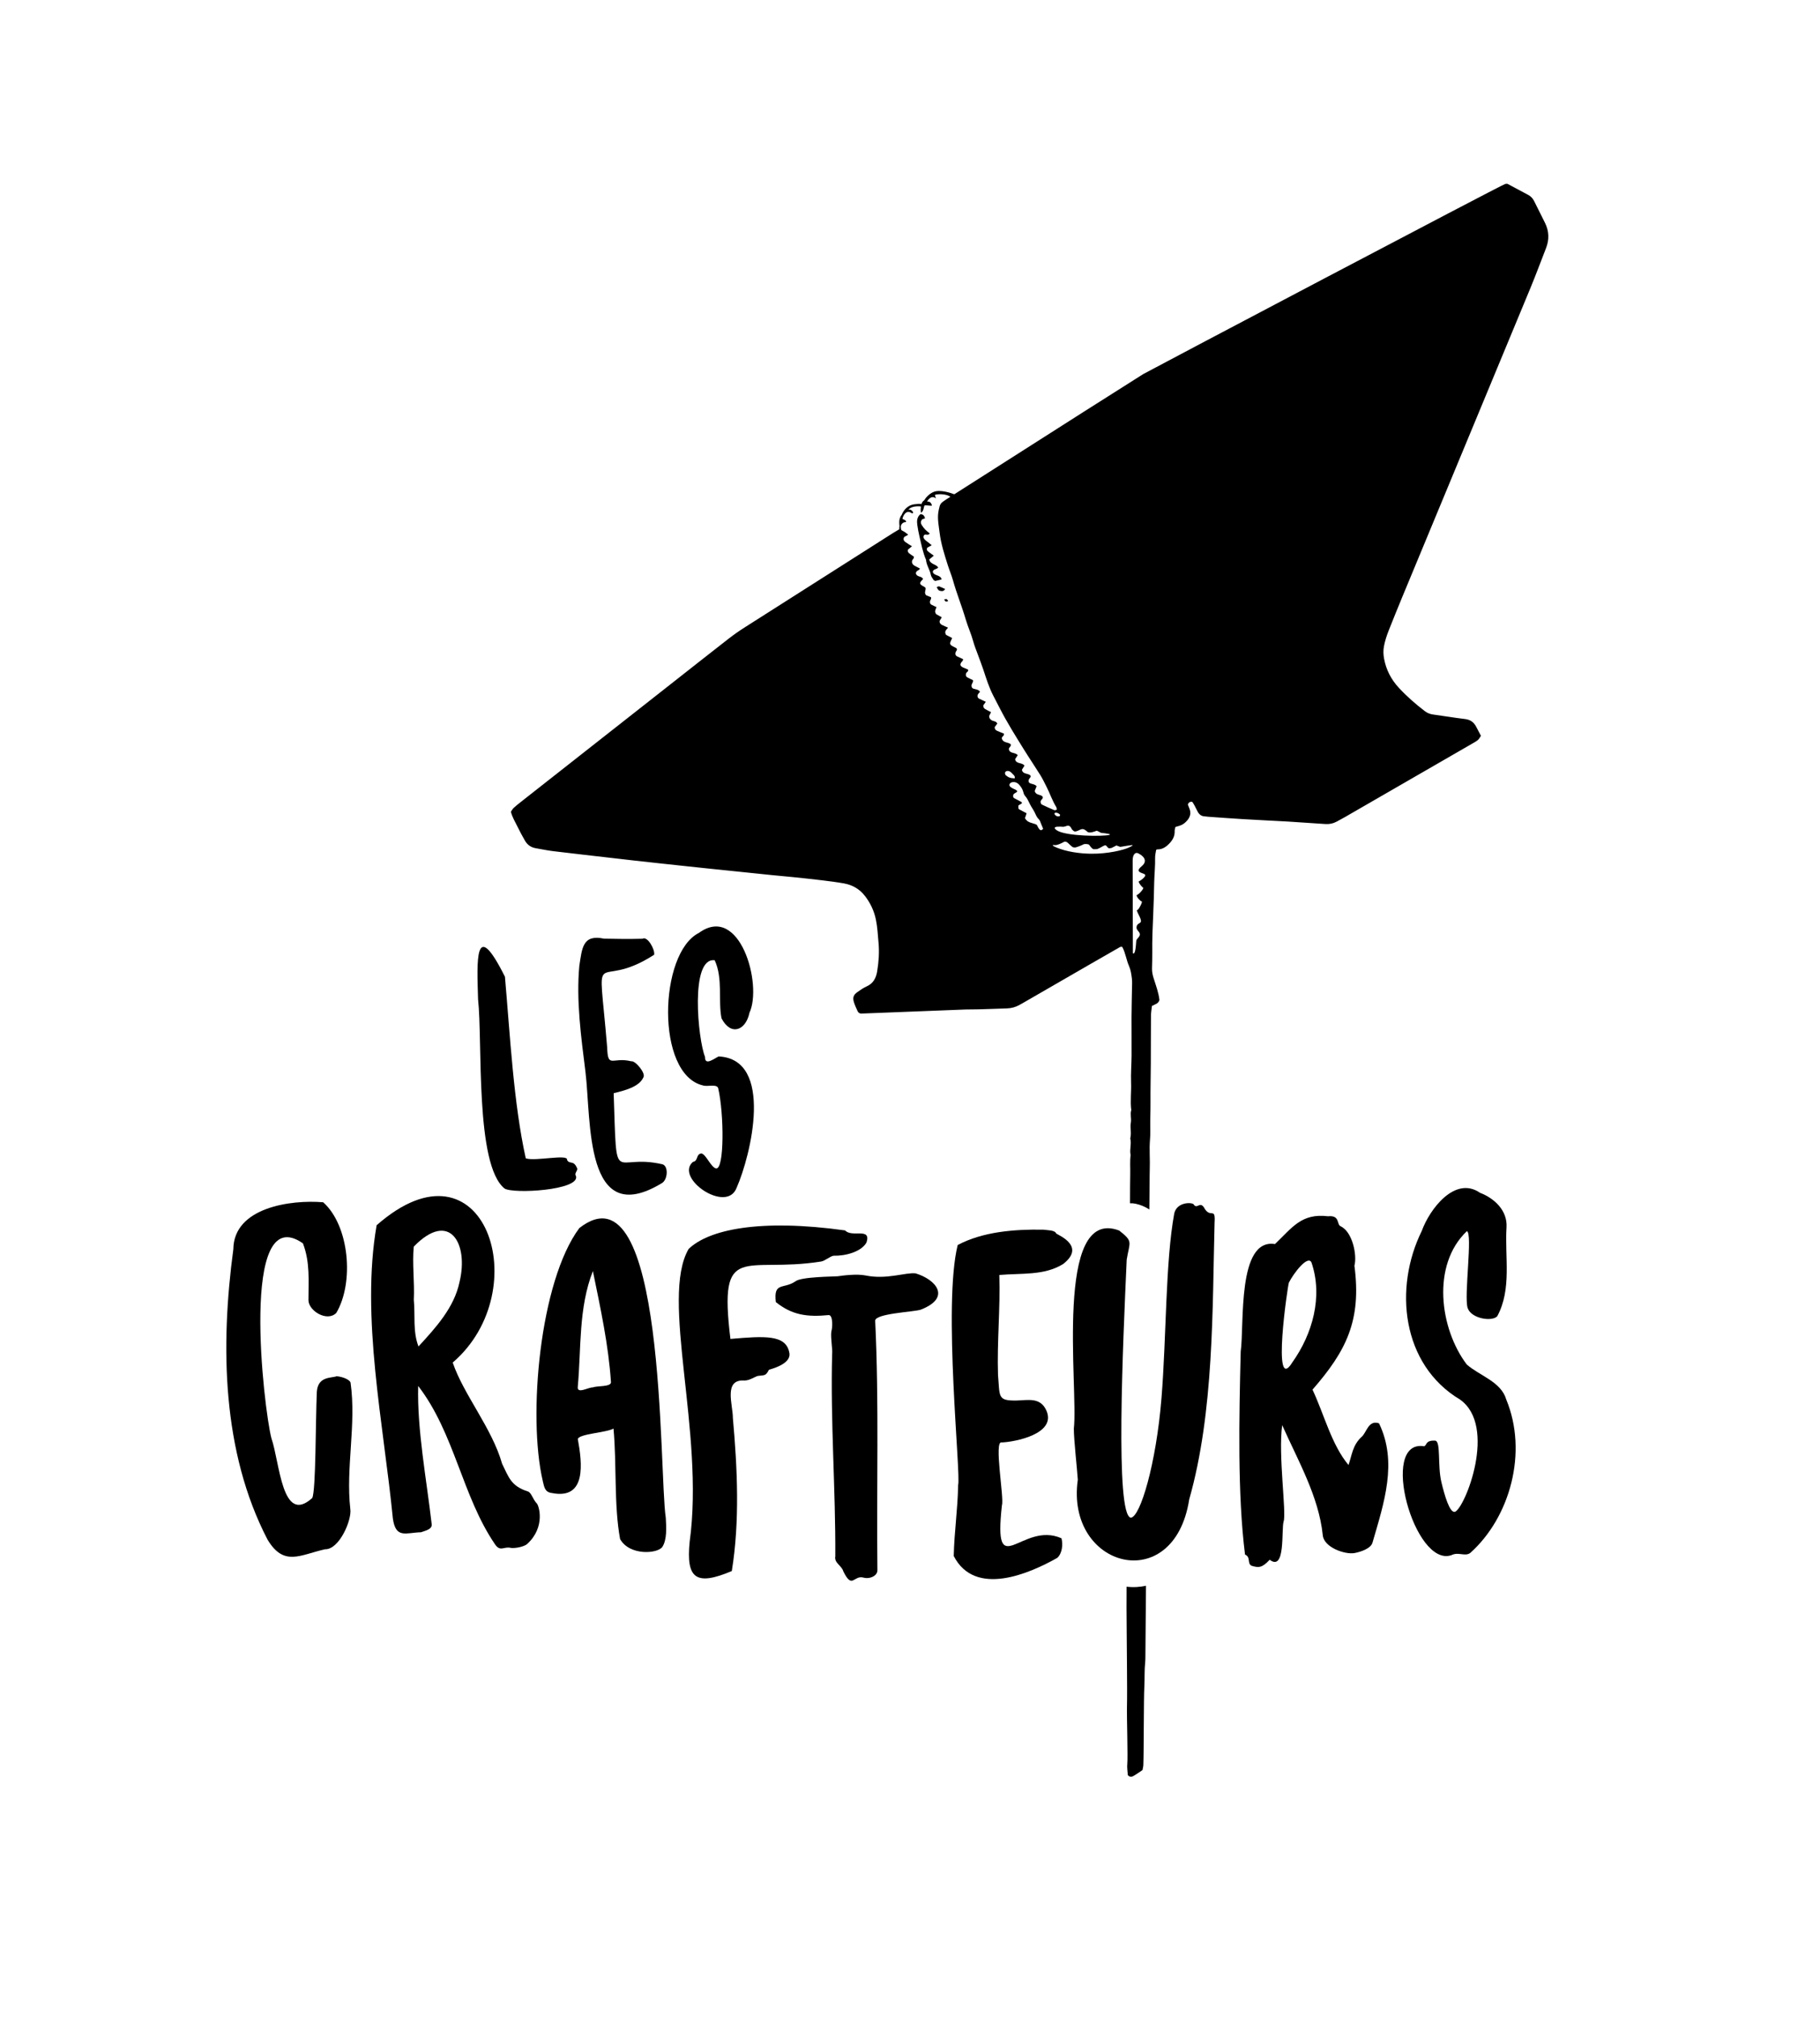 <?xml version="1.0" encoding="UTF-8" standalone="no"?>
<!DOCTYPE svg PUBLIC "-//W3C//DTD SVG 1.1//EN" "http://www.w3.org/Graphics/SVG/1.1/DTD/svg11.dtd">
<svg width="100%" height="100%" viewBox="0 0 675 748" version="1.1" xmlns="http://www.w3.org/2000/svg" xmlns:xlink="http://www.w3.org/1999/xlink" xml:space="preserve" xmlns:serif="http://www.serif.com/" style="fill-rule:evenodd;clip-rule:evenodd;stroke-linejoin:round;stroke-miterlimit:2;">
    <g transform="matrix(1,0,0,1,-1980,-2135)">
        <g id="Logo-Small-Black" serif:id="Logo Small Black" transform="matrix(0.351,0,0,0.692,1980.18,2135.14)">
            <rect x="0" y="0" width="1920" height="1080" style="fill:none;"/>
            <g id="Anivil" transform="matrix(1.735,0,0,0.88,-1932.96,-397.082)">
                <g transform="matrix(1,0,0,1,1808.9,763.492)">
                    <path d="M0,223.25C-0.631,223.709 -1.208,224.05 -1.463,224.135C-1.957,224.299 -1.145,225.616 -0.285,226.68C0.264,227.36 0.834,227.937 1.097,228.042C1.562,228.229 0.283,230.026 -0.994,231.25C-1.563,231.796 -2.132,232.229 -2.546,232.354C-3.301,232.581 -2.577,233.83 -1.663,234.88C-0.952,235.698 -0.125,236.396 0.206,236.396C0.86,236.396 -0.973,240.321 -2.087,241.383C-2.262,241.549 -2.42,241.651 -2.546,241.651C-2.929,241.651 -2.658,242.372 -2.189,243.356C-1.507,244.789 -0.402,246.786 -0.246,247.984C-0.019,249.721 -1.75,249.472 -2.553,250.821C-2.684,251.041 -2.792,251.3 -2.861,251.622C-3.014,252.34 -2.907,252.886 -2.68,253.352C-2.183,254.37 -1.109,255 -0.924,256.203C-0.655,257.955 -2.997,259.046 -3.097,260.398C-3.097,260.398 -3.098,260.398 -3.098,260.399C-3.17,261.425 -3.246,262.393 -3.325,263.277C-3.903,269.706 -5.17,267.89 -5.17,267.89C-5.17,267.89 -5.298,216.792 -5.298,211.537C-5.298,208.297 -4.083,206.656 -2.546,206.888C-2.172,206.944 -1.78,207.112 -1.381,207.396C1.23,208.744 4.163,211.705 0.176,214.972C-2.982,217.561 -1.479,218.437 0.181,219.08C0.941,219.374 1.735,219.62 2.129,219.958C2.99,220.696 1.369,222.253 0,223.25M-7.796,203.655C-10.735,205.023 -20.125,207.452 -30.567,207.345C-38.021,207.269 -45.709,206.02 -51.504,203.655C-54.34,202.497 -54.601,201.836 -52.939,202.088C-51.277,202.341 -48.353,200.825 -47.14,200.151C-45.927,199.478 -44.513,200.96 -44.513,200.96C-44.513,200.96 -43.028,202.455 -41.715,203.391L-41.715,203.392C-41.26,203.452 -40.8,203.513 -40.34,203.573C-38.965,203.301 -36.15,202.138 -35.372,201.708C-34.293,201.111 -32.138,201.591 -31.868,201.817C-31.626,202.021 -30.399,204.254 -29.085,204.598C-28.806,204.587 -27.355,204.568 -27.065,204.552C-25.621,204.197 -23.714,202.816 -22.482,202.316C-21.135,201.768 -21.038,203.578 -19.662,204.059C-19.661,204.059 -18.698,203.927 -18.219,203.859C-16.99,203.32 -15.207,202.307 -15.207,202.307L-12.849,203.183C-6.332,202.172 -2.488,201.183 -7.796,203.655M-62.068,192.497C-62.716,191.751 -63.102,190.777 -63.698,189.736C-65.984,188.475 -69.388,188.757 -70.877,185.616C-70.707,185.146 -70.53,184.682 -70.37,184.211C-70.213,183.748 -70.074,183.278 -69.895,182.708C-71.45,181.887 -72.938,181.122 -74.403,180.316C-74.922,180.031 -74.965,179.664 -74.879,177.937C-74.212,177.549 -73.492,177.13 -72.769,176.71C-72.824,176.428 -72.788,175.98 -72.95,175.89C-74.429,175.066 -75.966,174.344 -77.439,173.509C-78.3,173.021 -78.33,171.543 -77.524,170.833C-77.151,170.505 -76.651,170.325 -76.237,170.039C-75.969,169.854 -75.752,169.598 -75.519,169.378C-76.084,168.361 -77.145,168.175 -78.026,167.709C-78.622,167.395 -79.242,167.085 -79.745,166.65C-80.275,166.191 -80.585,165.504 -80.191,164.833C-79.958,164.436 -79.509,164.035 -79.078,163.909C-77.264,163.379 -75.675,163.942 -74.446,165.297C-73.299,166.561 -72.359,167.977 -71.922,169.688C-71.718,170.489 -71.47,171.392 -70.941,171.973C-69.527,173.526 -68.721,175.38 -67.82,177.221C-67.004,178.89 -65.847,180.392 -65.027,182.059C-64.281,183.576 -63.759,185.146 -62.427,186.362C-61.738,186.992 -61.503,188.132 -61.096,189.057C-60.632,190.108 -60.205,191.176 -59.797,192.152C-60.576,193.141 -61.423,193.239 -62.068,192.497M-82.604,159.517C-82.915,159.248 -83.026,158.63 -83.043,158.166C-83.065,157.562 -82.259,156.934 -81.649,156.945C-81.48,156.948 -81.311,156.941 -81.143,156.956C-79.832,157.07 -79.1,158.09 -78.273,158.895C-77.586,159.563 -76.753,160.28 -77.18,161.469C-79.793,161.318 -80.948,160.95 -82.604,159.517M-84.935,137.321C-85.368,135.936 -83.106,135.636 -83.809,134.151C-85.188,133.596 -86.629,133.087 -88.001,132.433C-88.771,132.067 -89.382,131.433 -89.307,130.227C-88.841,129.593 -88.268,128.815 -87.718,128.067C-88.452,126.49 -90.128,126.788 -91.226,126.046C-92.132,125.435 -92.748,124.692 -92.68,123.476C-92.34,122.769 -91.976,122.013 -91.554,121.135C-92.773,120.5 -93.989,119.924 -95.143,119.245C-95.916,118.79 -96.302,118.032 -96.27,117.037C-95.828,116.405 -95.355,115.729 -94.733,114.838C-96.17,114.168 -97.535,113.566 -98.866,112.899C-99.774,112.444 -100.073,111.18 -99.484,110.23C-99.144,109.682 -98.652,109.228 -98.245,108.75C-99.475,106.771 -102.192,107.497 -103.107,106.264C-104.245,104.158 -102.108,103.36 -102.552,101.667C-103.598,101.153 -104.813,100.612 -105.971,99.97C-106.917,99.446 -107.134,98.309 -106.62,97.286C-106.28,96.61 -105.104,96.37 -105.584,95.189C-106.48,94.821 -107.433,94.463 -108.356,94.042C-110.671,92.988 -110.777,91.899 -108.831,89.863C-108.656,89.68 -108.667,89.319 -108.549,88.881C-109.754,88.327 -110.995,87.788 -112.204,87.188C-113.177,86.705 -113.496,85.705 -113.09,84.568C-112.831,83.841 -111.811,83.315 -112.617,82.207C-112.926,82.04 -113.361,81.785 -113.814,81.566C-116.899,80.076 -117.028,79.691 -115.461,76.586C-115.386,76.437 -115.36,76.261 -115.274,75.974C-116.584,75.3 -117.917,74.614 -118.909,74.104C-120.265,71.941 -118.711,71 -117.711,69.673C-119.036,69.094 -120.297,68.616 -121.487,68C-122.454,67.5 -123.028,66.674 -122.823,65.5C-122.415,64.821 -122.011,64.15 -121.554,63.39C-122.939,62.602 -124.107,61.938 -124.959,61.453C-126.21,59.79 -125.256,58.616 -124.752,57.179C-125.81,56.68 -126.881,56.213 -127.913,55.671C-128.611,55.306 -128.926,54.362 -128.67,53.429C-128.538,52.947 -128.188,52.527 -128.039,52.048C-127.957,51.784 -128.086,51.455 -128.121,51.155C-129.21,50.714 -130.299,50.275 -131.061,49.967C-132.604,48.301 -130.967,46.769 -131.479,45.373C-131.797,45.135 -132.042,44.891 -132.334,44.74C-135.361,43.181 -135.438,42.619 -132.936,40.08C-133.415,39.01 -134.462,38.766 -135.416,38.468C-137.607,37.785 -138.172,35.705 -135.623,34.628C-135.348,34.512 -135.173,34.161 -134.776,33.727C-135.869,33.157 -136.903,32.619 -137.936,32.079C-138.714,31.671 -139.33,31.117 -139.605,30.246C-139.969,29.099 -139.375,28.302 -138.682,27.499C-138.512,27.301 -138.584,26.895 -138.526,26.43C-139.446,25.806 -140.472,25.204 -141.383,24.46C-142.054,23.914 -142.465,23.146 -142.125,22.159C-141.425,21.574 -140.695,20.966 -139.702,20.136C-141.235,19.161 -142.547,18.424 -143.745,17.534C-144.82,16.734 -145.181,15.656 -144.35,14.422C-143.657,14.036 -142.971,13.654 -142.021,13.124C-143.26,11.945 -144.516,11.148 -145.833,10.494C-145.845,10.487 -145.852,10.482 -145.863,10.476C-146.509,10.104 -146.394,9.088 -146.51,8.215C-146.403,6.495 -144.793,5.224 -143.479,5.487C-142.627,4.474 -144.898,3.814 -145.482,3.466C-145.491,2.823 -143.883,-2.227 -140.448,-0.374C-139.743,0.006 -139.681,0.35 -138.948,-0.206C-138.999,-0.862 -140.197,-2.603 -141.861,-2.16C-139.79,-4.652 -134.855,-4.263 -134.182,-4.046C-134.555,-2.307 -134.336,-1.223 -134.249,-0.307C-132.599,-0.98 -132.477,-3.877 -132.161,-4.551C-131.844,-5.225 -128.672,-4.315 -127.512,-4.652C-127.705,-5.055 -127.988,-7.352 -130.51,-7.111C-129.12,-9.567 -126.939,-10.682 -125.154,-8.998C-125.39,-10.884 -126.77,-11.24 -124.009,-11.49C-121.123,-11.752 -118.075,-11.246 -116.291,-10.016C-117.554,-9.211 -117.371,-9.328 -118.636,-8.521C-119.355,-8.063 -120.053,-7.569 -120.752,-7.079C-121.76,-6.371 -122.537,-5.466 -122.844,-4.258C-123.178,-2.945 -123.526,-1.624 -123.693,-0.285C-124.203,3.83 -123.354,7.894 -122.855,11.929C-122.019,18.698 -119.916,25.207 -117.857,31.696C-116.88,34.774 -115.593,37.76 -114.727,40.867C-112.488,48.897 -109.317,56.616 -106.974,64.619C-105.641,69.17 -103.603,73.52 -102.36,78.14C-101.656,80.758 -100.594,83.281 -99.669,85.838C-98.514,89.038 -97.25,92.201 -96.183,95.429C-94.42,100.759 -92.765,106.125 -90.168,111.133C-88.838,113.7 -87.51,116.269 -86.189,118.841C-81.754,127.482 -76.589,135.699 -71.48,143.944C-68.254,149.152 -64.797,154.217 -61.562,159.419C-60.128,161.725 -58.956,164.197 -57.721,166.622C-55.644,170.7 -54.22,175.092 -51.785,179.004C-51.55,179.383 -51.606,179.944 -51.504,180.555C-52.077,180.67 -52.632,180.977 -52.996,180.824C-55.508,179.771 -58,178.66 -60.451,177.472C-61.003,177.205 -61.369,176.555 -61.079,176.859C-62.284,174.307 -59.227,174.308 -60.205,172.468C-61.542,171.128 -64.372,171.781 -64.942,169.118C-64.552,168.149 -64.138,167.119 -63.785,166.24C-65.292,164.48 -68.125,165.178 -68.64,163.478C-69.04,161.428 -66.88,161.127 -67.53,159.72C-69.06,158.198 -72.203,159.141 -72.735,156.213C-72.195,155.342 -71.685,154.518 -71.194,153.727C-72.63,151.532 -76.317,152.972 -76.881,149.777C-76.371,148.993 -75.846,148.188 -75.286,147.33C-76.806,145.468 -80.032,146.513 -80.672,143.879C-80.948,142.504 -78.91,142.032 -79.613,140.613C-81.291,139.317 -84.136,139.894 -84.935,137.321M-49.768,184.457C-50.994,184.913 -52.329,184.34 -52.929,183.11C-52.997,182.971 -52.693,182.453 -52.506,182.418C-51.269,182.194 -50.306,182.772 -49.461,183.606C-49.562,183.908 -49.588,184.39 -49.768,184.457M-45.658,190.467C-43.336,189.559 -42.707,191.906 -42.226,192.591C-41.085,193.499 -41.057,194.366 -38.685,193.351C-36.158,192.27 -35.578,191.528 -32.874,193.979C-31.693,195.05 -28.366,193.858 -27.266,193.344C-27.018,193.225 -25.62,194.15 -24.595,194.607C-20.721,195.041 -18.198,195.445 -19.384,195.84C-22.618,196.917 -46.063,196.807 -51.504,193.085C-53.633,191.629 -52.799,190.958 -50.914,190.887L-50.915,190.887C-47.982,190.669 -47.982,191.376 -45.658,190.467M245.816,-176.809C243.617,-181.245 241.41,-185.678 239.18,-190.099C238.395,-191.655 237.266,-192.916 235.703,-193.754C231.49,-196.012 227.289,-198.293 223.057,-200.512C222.696,-200.701 222.129,-200.495 221.574,-200.468C219.512,-200.029 2.817,-85.772 1.095,-84.684C-11.03,-77.02 -23.155,-69.355 -35.256,-61.652C-61.288,-45.081 -87.381,-28.444 -113.92,-11.527C-116.008,-12.323 -122.435,-14.517 -126.35,-13.023C-129.27,-11.908 -131.477,-9.229 -132.313,-7.766C-132.441,-7.741 -132.662,-7.534 -132.794,-7.428C-133.233,-7.072 -133.71,-6.284 -133.915,-5.481C-134.588,-5.892 -136.698,-5.6 -137.899,-5.475C-137.972,-5.468 -138.046,-5.462 -138.119,-5.454C-138.164,-5.45 -138.22,-5.443 -138.261,-5.44C-138.261,-5.44 -138.27,-5.432 -138.275,-5.428C-142.837,-4.81 -145.112,-1.183 -145.986,1.068C-145.987,1.069 -145.987,1.069 -145.988,1.07C-146.641,1.668 -147.097,3.204 -147.097,3.204L-147.095,3.205C-147.562,4.257 -147.478,6.514 -147.271,7.91L-147.271,7.914C-147.425,8.772 -147.456,9.366 -147.418,9.785C-148.842,10.636 -150.166,11.387 -151.449,12.203C-181.57,31.349 -211.695,50.487 -241.79,69.674C-245.096,71.782 -248.322,74.044 -251.416,76.452C-263.143,85.577 -274.8,94.791 -286.483,103.971C-316.832,127.821 -347.182,151.669 -377.525,175.525C-379.136,176.791 -380.754,178.058 -382.259,179.444C-382.971,180.101 -383.424,181.04 -383.961,181.804C-383.085,185.186 -381.346,187.958 -379.941,190.865C-378.531,193.782 -376.974,196.634 -375.36,199.444C-373.928,201.939 -371.736,203.491 -368.861,203.986C-365.331,204.595 -361.816,205.342 -358.264,205.772C-345.557,207.309 -332.836,208.737 -320.121,210.205C-316.391,210.635 -312.662,211.072 -308.931,211.49C-304.013,212.041 -299.094,212.579 -294.174,213.114C-289.595,213.612 -285.014,214.1 -280.434,214.589C-275.514,215.114 -270.595,215.642 -265.674,216.157C-260.583,216.69 -255.49,217.207 -250.399,217.733C-241.91,218.612 -233.422,219.505 -224.932,220.368C-220.69,220.798 -216.44,221.143 -212.199,221.583C-206.428,222.181 -200.655,222.779 -194.895,223.476C-190.325,224.029 -185.749,224.597 -181.219,225.4C-176.006,226.326 -171.64,228.78 -168.328,233.069C-165.03,237.341 -162.816,242.029 -161.695,247.323C-160.699,252.03 -160.501,256.81 -160.062,261.561C-159.527,267.36 -159.94,273.167 -160.882,278.919C-161.55,282.996 -163.232,286.321 -167.3,288.137C-169.307,289.034 -171.157,290.336 -172.962,291.619C-175.386,293.342 -175.928,294.98 -175.021,297.851C-174.458,299.633 -173.648,301.343 -172.875,303.052C-172.529,303.817 -172.038,304.542 -170.735,304.684L-107.605,302.212L-107.605,302.204C-104.688,302.179 -101.771,302.147 -98.855,302.091C-93.227,301.984 -87.602,301.666 -81.974,301.531C-79.167,301.464 -76.588,300.748 -74.164,299.38C-73.42,298.96 -72.667,298.558 -71.928,298.131C-58.762,290.532 -45.601,282.927 -32.434,275.331C-26.22,271.746 -20.004,268.166 -13.772,264.613C-13.08,264.218 -12.326,263.658 -11.55,264.208C-9.597,267.944 -9.14,272.076 -7.473,275.828C-6.458,278.111 -6.089,280.74 -5.775,283.256C-5.502,285.435 -5.687,287.675 -5.719,289.888C-5.799,295.511 -5.964,301.133 -5.989,306.757C-6.023,314.599 -5.908,322.442 -5.958,330.285C-5.994,335.738 -6.466,341.201 -6.254,346.641C-6.036,352.25 -6.841,357.855 -6.141,363.449C-6.932,365.966 -5.978,368.566 -6.395,371.042C-6.937,374.27 -5.914,377.506 -6.757,380.685C-5.863,384.041 -7.308,387.45 -6.527,390.809C-7.057,394.701 -6.671,398.613 -6.773,402.516C-6.902,407.454 -6.846,412.397 -6.885,417.337C-6.892,418.285 -6.903,419.233 -6.913,420.182C-5.733,420.14 -4.539,420.229 -3.335,420.501C-0.186,421.211 2.537,422.451 4.868,423.951C4.93,416.948 4.989,409.944 5.054,402.94C5.078,400.388 5.175,397.836 5.168,395.285C5.161,392.065 5.003,388.843 5.056,385.625C5.109,382.403 5.538,379.18 5.453,375.967C5.299,370.172 5.611,364.386 5.567,358.594C5.509,350.745 5.715,342.894 5.757,335.044C5.81,325.318 5.778,315.593 5.865,305.868C5.883,303.861 6.26,301.857 6.454,300.023C8.318,299.013 10.352,298.703 11.007,296.438C10.519,291.95 8.893,287.619 7.506,283.249C6.874,281.254 6.453,279.317 6.495,277.249C6.56,274.008 6.688,270.765 6.647,267.525C6.549,259.849 6.848,252.173 7.214,244.522C7.532,237.875 7.662,231.231 7.83,224.584C7.954,219.655 8.49,214.745 8.374,209.801C8.335,208.145 8.811,206.477 9.031,204.951C9.451,204.804 9.609,204.698 9.764,204.702C12.736,204.773 14.929,203.289 16.912,201.264C19.034,199.099 20.414,196.678 20.287,193.53C20.253,192.725 20.566,191.905 20.725,191.066C21.716,190.771 22.525,190.531 23.333,190.289C25.201,189.731 26.659,188.557 27.901,187.12C29.708,185.031 30.375,182.676 29.327,179.996C28.961,179.062 28.599,178.125 28.291,177.332C28.868,176.123 29.574,175.511 31.05,175.792C31.391,176.342 31.866,177.028 32.259,177.76C32.985,179.114 33.631,180.512 34.37,181.859C35.244,183.452 36.536,184.462 38.428,184.581C39.279,184.634 40.124,184.79 40.975,184.85C47.958,185.338 54.939,185.865 61.928,186.281C70.451,186.789 78.98,187.2 87.507,187.653C88.189,187.689 88.872,187.725 89.554,187.77C97.05,188.264 104.547,188.742 112.041,189.266C114.502,189.437 116.795,188.972 118.953,187.798C120.604,186.9 122.27,186.029 123.896,185.09C149.789,170.159 175.677,155.219 201.561,140.272C202.742,139.59 203.965,138.929 204.997,138.055C205.722,137.441 206.155,136.482 206.81,135.547C205.796,133.61 204.85,131.807 203.907,130.002C202.461,127.23 200.318,125.705 197.08,125.326C190.641,124.573 184.245,123.445 177.815,122.6C175.879,122.346 174.215,121.734 172.675,120.557C166.963,116.189 161.566,111.478 156.693,106.18C152.069,101.152 149.074,95.327 147.82,88.58C147.344,86.016 147.258,83.524 147.755,80.962C148.408,77.589 149.479,74.35 150.738,71.177C153.447,64.352 156.196,57.542 159.01,50.76C184.984,-11.86 210.997,-74.465 236.943,-137.097C240.276,-145.141 243.292,-153.315 246.462,-161.426C248.504,-166.651 248.307,-171.781 245.816,-176.809" style="fill-rule:nonzero;"/>
                </g>
                <g transform="matrix(1,0,0,1,1799.91,1532.56)">
                    <path d="M0,-115.427C-0.029,-111.044 -0.05,-106.66 -0.036,-102.277C0.002,-90.338 0.175,-78.399 0.241,-66.46C0.291,-57.761 0.391,-49.06 0.204,-40.365C0.131,-36.954 0.809,-11.048 0.429,-7.612C0.173,-5.299 0.62,-2.908 0.745,-0.683C1.815,0.544 3.05,0.489 4.118,-0.124C6.026,-1.219 7.815,-2.521 9.69,-3.762C9.879,-4.861 10.164,-5.85 10.204,-6.849C10.541,-15.377 10.387,-46.463 10.822,-54.996C11.064,-59.735 10.816,-64.504 11.304,-69.246C11.409,-70.264 11.437,-71.293 11.446,-72.317C11.514,-79.491 11.578,-86.665 11.624,-93.839C11.67,-101.217 11.747,-108.594 11.817,-115.971C8.316,-115.241 4.272,-114.878 0,-115.427" style="fill-rule:nonzero;"/>
                </g>
                <g transform="matrix(1,0,0,1,1681.86,769.732)">
                    <path d="M0,29.306C0.539,27.645 2.398,28.002 3.314,26.843C2.056,24.652 -1.554,25.01 -2.121,21.902C-1.272,21.2 -0.394,20.472 0.641,19.616C-0.1,19.085 -0.652,18.705 -1.187,18.304C-1.865,17.795 -2.582,17.322 -3.184,16.733C-3.708,16.218 -3.721,15.526 -3.324,14.734C-2.589,14.336 -1.754,13.883 -0.617,13.266C-1.476,12.572 -2.116,12.058 -2.751,11.54C-3.539,10.897 -4.431,10.341 -5.079,9.579C-5.774,8.763 -5.979,7.758 -5.038,6.888C-4.064,6.453 -2.709,7.549 -1.859,6.091C-2.846,5.24 -3.811,4.535 -4.617,3.68C-5.424,2.823 -6.159,1.869 -6.768,0.862C-7.441,-0.251 -7.342,-1.422 -6.509,-2.477C-5.91,-2.701 -5.315,-2.924 -4.677,-3.162C-5.153,-4.635 -5.816,-5.706 -7.562,-5.627C-9.601,-3.879 -9.759,-1.529 -9.414,0.889C-9.078,3.244 -8.644,5.594 -8.091,7.908C-6.951,12.693 -6.081,17.558 -4.107,22.111C-3.857,25.406 -1.767,28.112 -1.169,31.32C-0.963,32.429 -0.103,33.429 0.524,34.438C0.678,34.685 1.09,34.772 1.526,35.012C2.701,34.736 3.993,34.433 5.416,34.099C4.73,30.999 0.524,32.142 0,29.306" style="fill-rule:nonzero;"/>
                </g>
                <g transform="matrix(0.227,-0.974,-0.974,-0.227,1687.5,807.071)">
                    <path d="M-2.078,-2.427C-1.818,-1.117 -1.508,0.15 -1.354,1.434C-1.311,1.791 -1.731,2.203 -2.078,2.847C-2.999,2.086 -3.847,1.543 -3.865,0.417C-3.882,-0.76 -3.746,-1.938 -2.078,-2.427" style="fill-rule:nonzero;"/>
                </g>
                <g transform="matrix(1,0,0,1,1688.78,817.007)">
                    <path d="M0,-0.921C1.005,0.548 1.005,0.548 2.508,-0.047C1.509,-1.469 1.509,-1.469 0,-0.921" style="fill-rule:nonzero;"/>
                </g>
            </g>
            <g id="Typo" transform="matrix(1.735,0,0,0.88,-1932.96,-397.082)">
                <g transform="matrix(1,0,0,1,1900.81,1317.19)">
                    <path d="M0,-36.58C-12.592,-16.27 -2.783,-83.586 -2.062,-85.184C0.815,-90.948 9.545,-102.316 11.71,-97.419C18.775,-76.712 12.342,-53.874 0,-36.58M52.835,0.481C46.352,-1.746 45.299,6.045 42.339,8.608C36.631,13.831 36.371,19.849 34.247,25.862C23.876,13.468 19.428,-4.958 12.319,-20.026C32.88,-43.613 42.249,-62.135 37.854,-95.506C39.566,-101.781 36.72,-116.177 29.428,-119.513C26.897,-120.709 29.158,-126.355 21.769,-125.6C5.581,-127.566 -0.007,-118.701 -10.528,-108.676C-33.669,-112.361 -29.129,-59.775 -31.407,-43.181C-32.386,-3.226 -33.413,43.422 -28.775,80.399C-25.083,81.996 -27.662,85.709 -24.795,87.201C-20.695,88.418 -18.555,88.738 -13.754,83.548C-3.946,90.986 -6.786,64.941 -5.248,60.188C-3.492,54.76 -8.637,19.575 -6.137,1.583C3.379,22.952 16.174,45.087 18.562,68.53C19.2,76.105 32.226,80.498 37.844,79.482C41.598,78.802 47.805,76.74 48.834,73.195C55.881,48.921 64.287,24.218 52.835,0.481" style="fill-rule:nonzero;"/>
                </g>
                <g transform="matrix(1,0,0,1,1365.82,1293.14)">
                    <path d="M0,-50.671C0.53,-61.347 -1.051,-72.86 -0.029,-83.068C21.847,-105.588 33.541,-84.833 27.838,-61.536C24.593,-45.924 13.346,-33.702 2.852,-22.276C-0.687,-31.339 0.914,-41.162 0,-50.671M74.691,73.087C72.461,70.626 71.605,66.88 69.608,66.067C59.083,62.706 57.923,57.487 53.79,49.204C47.595,27.391 30.288,7.023 23.692,-12.469C75.12,-56.646 42.915,-153.682 -22.648,-96.087C-32.392,-40.074 -18.427,24.852 -12.759,82.494C-10.99,94.957 -4.904,91.115 4.397,90.85C7.447,89.782 11.032,89.033 10.912,86.146C7.783,58.865 1.948,28.43 2.659,1.773C24.853,30.56 29.358,68.754 49.485,98.257C52.784,103.011 54.803,99.28 59.185,100.4C61.986,100.745 67.431,99.574 69.086,97.957C80.476,87.545 76.15,74.04 74.691,73.087" style="fill-rule:nonzero;"/>
                </g>
                <g transform="matrix(1,0,0,1,1474.82,1260.09)">
                    <path d="M0,35.728C-2.476,35.506 -9.796,40.007 -9.134,35.255C-7.009,11.731 -8.749,-12.708 0.058,-35.119C4.662,-12.595 9.55,9.72 11.075,32.572C11.067,35.514 2.434,34.628 0,35.728M44.449,115.081C40.193,87.622 44.854,-102.691 -8.173,-61.337C-32.338,-28.962 -39.684,53.419 -30.457,92.724C-29.579,96.286 -29.303,99.507 -24.87,100.031C-3.619,104.216 -6.481,81.634 -9.119,67.196C-8.601,63.982 8.328,63.267 12.613,60.773C14.646,82.738 12.814,107.322 16.62,128.045C22.428,138.419 39.671,136.983 42.396,132.768C45.12,128.552 44.86,121.356 44.449,115.081" style="fill-rule:nonzero;"/>
                </g>
                <g transform="matrix(1,0,0,1,2031.14,1269.65)">
                    <path d="M0,33.549C-3.152,22.64 -16.108,19.153 -24.045,12.22C-40.536,-9.565 -45.68,-48.388 -24,-68.983C-20.308,-67.913 -25.873,-29.172 -23.519,-22.216C-21.325,-15.581 -8.482,-13.762 -5.482,-17.202C3.474,-33.836 -0.973,-53.118 0.153,-71.298C0.823,-81.495 -7.195,-88.987 -15.998,-92.357C-31.217,-102.837 -46.675,-82.443 -51.486,-69.072C-68.543,-34.519 -63.871,12.249 -28.098,33.597C-5.371,49.807 -25.086,99.529 -31.27,101.925C-34.48,102.674 -37.569,91.939 -39.511,83.839C-41.972,73.565 -39.685,58.863 -43.336,58.556C-49.502,58.289 -48.193,61.484 -50.055,61.977C-77.77,57.593 -55.837,136.386 -33.281,128.252C-29.141,126.127 -24.987,129.375 -21.851,126.872C2.25,105.256 13.308,65.731 0,33.549" style="fill-rule:nonzero;"/>
                </g>
                <g transform="matrix(1,0,0,1,1757.06,1420.95)">
                    <path d="M0,-218.832C-0.776,-221.093 -5.918,-220.832 -7.883,-221.201C-25.504,-221.504 -44.682,-219.982 -60.006,-211.857C-69.111,-175.425 -57.884,-71.677 -59.75,-65.696C-59.977,-50.919 -62.083,-37.506 -62.424,-22.491C-49.445,2.672 -16.505,-11.686 0.637,-21.359C3.614,-24.096 4.18,-29.293 3.207,-33.28C-21.041,-44.061 -38.46,-4.967 -33.07,-53.416C-31.581,-57.596 -38.146,-93.225 -33.204,-91.635C-25.44,-91.916 0.526,-96.769 -6.064,-111.208C-9.768,-119.321 -17.22,-117.331 -24.163,-117.169C-35.923,-116.987 -34.287,-119.399 -35.456,-132.726C-36.111,-153.06 -33.992,-173.285 -34.658,-193.606C-21.141,-194.797 -7.308,-193.146 4.163,-200.251C17.931,-210.891 2.128,-217.494 0,-218.832" style="fill-rule:nonzero;"/>
                </g>
                <g transform="matrix(1,0,0,1,1541.97,1079.19)">
                    <path d="M0,32.75C2.527,33.671 8.55,31.632 9.234,34.491C12.812,49.884 13.055,84.256 7.889,83.273C4.772,82.563 1.802,74.689 -0.94,74.165C-4.459,74.391 -2.735,78.747 -6.203,79.313C-17.44,89.148 14.289,111.012 20.411,95.134C29.128,75.44 43.466,16.721 9.487,15.085C6.772,16.358 0.999,21.042 1.212,15.372C-3.085,4.95 -8.107,-45.405 7.087,-43.494C12.225,-32.385 9.105,-18.784 11.247,-8.134C16.855,2.737 25.968,-0.55 28.276,-11.537C36.283,-28.751 22.386,-78.262 -2.55,-60.123C-26.97,-47.875 -28.979,26.115 0,32.75" style="fill-rule:nonzero;"/>
                </g>
                <g transform="matrix(1,0,0,1,1327.3,1293.05)">
                    <path d="M0,-0.145C-0.309,-1.631 -3.947,-3.611 -8.431,-4.063C-11.653,-2.809 -19.786,-4.2 -20.541,5.303C-21.35,23.709 -21.09,65.294 -23.32,70.071C-41.845,86.918 -43.062,48.456 -48.201,33.723C-52.825,16.274 -67.886,-112.137 -29.002,-84.958C-24.543,-73.226 -25.681,-62.141 -25.641,-50.334C-25.562,-43.869 -14.316,-36.947 -8.701,-42.588C2.294,-61.141 -0.738,-95.745 -16.659,-109.974C-36.384,-111.652 -71.098,-106.861 -71.386,-81.458C-79.304,-22.524 -78.327,41.967 -50.552,95.448C-40.612,111.992 -30.837,104.772 -15.552,101.302C-6.824,101.58 0.873,83.316 -0.149,76.823C-3.005,51.685 3.603,25.397 0,-0.145" style="fill-rule:nonzero;"/>
                </g>
                <g transform="matrix(1,0,0,1,1517.24,1060.15)">
                    <path d="M0,99.793C-30.589,92.662 -27.646,116.238 -29.707,56.516C-23.145,54.876 -14.208,52.747 -11.603,46.853C-9.957,44.429 -16.551,36.526 -18.972,37.077C-30.531,34.205 -33.26,41.839 -33.667,28.601C-39.332,-39.641 -42.068,-3.958 -5.066,-27.79C-4.394,-30.802 -9.071,-39.362 -12.143,-37.543C-19.924,-37.346 -27.916,-37.407 -35.577,-37.593C-48.627,-40.346 -48.931,-31.909 -50.62,-21.05C-52.579,-0.036 -49.556,22.221 -46.883,43.517C-43.269,72.941 -47.757,140.139 -0.26,111.208C3.261,109.076 3.742,100.86 0,99.793" style="fill-rule:nonzero;"/>
                </g>
                <g transform="matrix(1,0,0,1,1404.95,1127.1)">
                    <path d="M0,-67.63C2.846,-42.099 -1.951,33.044 16.112,47.572C21.2,51.015 62.101,48.698 59.645,40.039C58.25,37.944 61.362,36.666 60.087,34.771C58.064,30.197 55.575,33.032 54.184,30.146C55.072,26.403 34.78,31.188 29.05,29.221C21.618,-4.303 19.537,-45.234 16.369,-81.364C-2.328,-118.645 -0.649,-90.58 0,-67.63" style="fill-rule:nonzero;"/>
                </g>
                <g transform="matrix(1,0,0,1,1671.38,1418.33)">
                    <path d="M0,-191.98C-6.181,-192.655 -17.586,-188.041 -30.381,-190.685C-35.7,-191.813 -44.85,-190.61 -47.364,-190.209C-49.199,-189.997 -69.694,-189.977 -73.139,-187.118C-80.491,-182.108 -86.542,-187.012 -85.084,-174.482C-75.17,-166.544 -66.042,-165.285 -52.766,-166.583C-50.254,-166.37 -50.505,-159.007 -51.297,-156.498C-51.82,-152.503 -50.416,-145.74 -50.798,-142.882C-51.885,-101.818 -48.647,-60.698 -48.87,-19.71C-49.667,-15.586 -44.929,-14.094 -43.956,-10.464C-38.45,0.675 -37.779,-8.411 -31.653,-6.702C-27.612,-5.628 -23.09,-7.983 -23.228,-11.283C-23.816,-61.209 -22.164,-112.784 -24.579,-163.118C-24.56,-167.577 -1.411,-168.41 3.156,-169.861C22.003,-177.167 12.472,-188.234 0,-191.98" style="fill-rule:nonzero;"/>
                </g>
                <g transform="matrix(1,0,0,1,1594.41,1335.66)">
                    <path d="M0,-61.461C-2.291,-71.962 -14.868,-71.195 -35.771,-69.376C-43.12,-129.412 -27.444,-109.16 19.333,-116.49C21.842,-116.846 24.802,-119.676 27.014,-120.04C34.29,-119.864 43.892,-122.383 47.098,-128.093C50.148,-137.565 38.238,-130.854 34.063,-135.461C-17.984,-142.69 -48.983,-135.946 -61.222,-124.176C-78.734,-94.008 -51.396,-12.632 -60.597,54.122C-62.821,76.531 -56.872,81.229 -34.93,71.959C-30.021,41.593 -31.522,9.567 -34.274,-21.182C-34.233,-29.206 -40.157,-44.94 -27.268,-44.044C-24.106,-44.095 -21.88,-45.879 -19.155,-46.838C-14.931,-47.447 -14.354,-46.629 -12.298,-50.627C-6.772,-52.133 1.752,-55.515 0,-61.461" style="fill-rule:nonzero;"/>
                </g>
                <g transform="matrix(1,0,0,1,1828.96,1416.15)">
                    <path d="M0,-226.422C-5.466,-196.674 -4.737,-151.557 -7.81,-113.657C-11.009,-74.201 -20.647,-41.365 -26.505,-41.023C-36.089,-42.596 -31.287,-146.578 -28.982,-198.177C-27.187,-209.129 -24.815,-209.029 -33.57,-215.873C-73.487,-231 -58.338,-119.483 -61.177,-95.318C-61.239,-88.881 -59.098,-69.94 -58.757,-64.156C-66.388,-10.413 -0.192,7.309 9.091,-52.158C24.26,-105.522 23.16,-168.575 24.539,-220.75C25.149,-230.841 21.938,-222.547 17.987,-230.063C15.411,-233.731 13.774,-228.501 11.704,-231.919C10.113,-233.169 1.686,-233.142 0,-226.422" style="fill-rule:nonzero;"/>
                </g>
            </g>
        </g>
    </g>
</svg>
